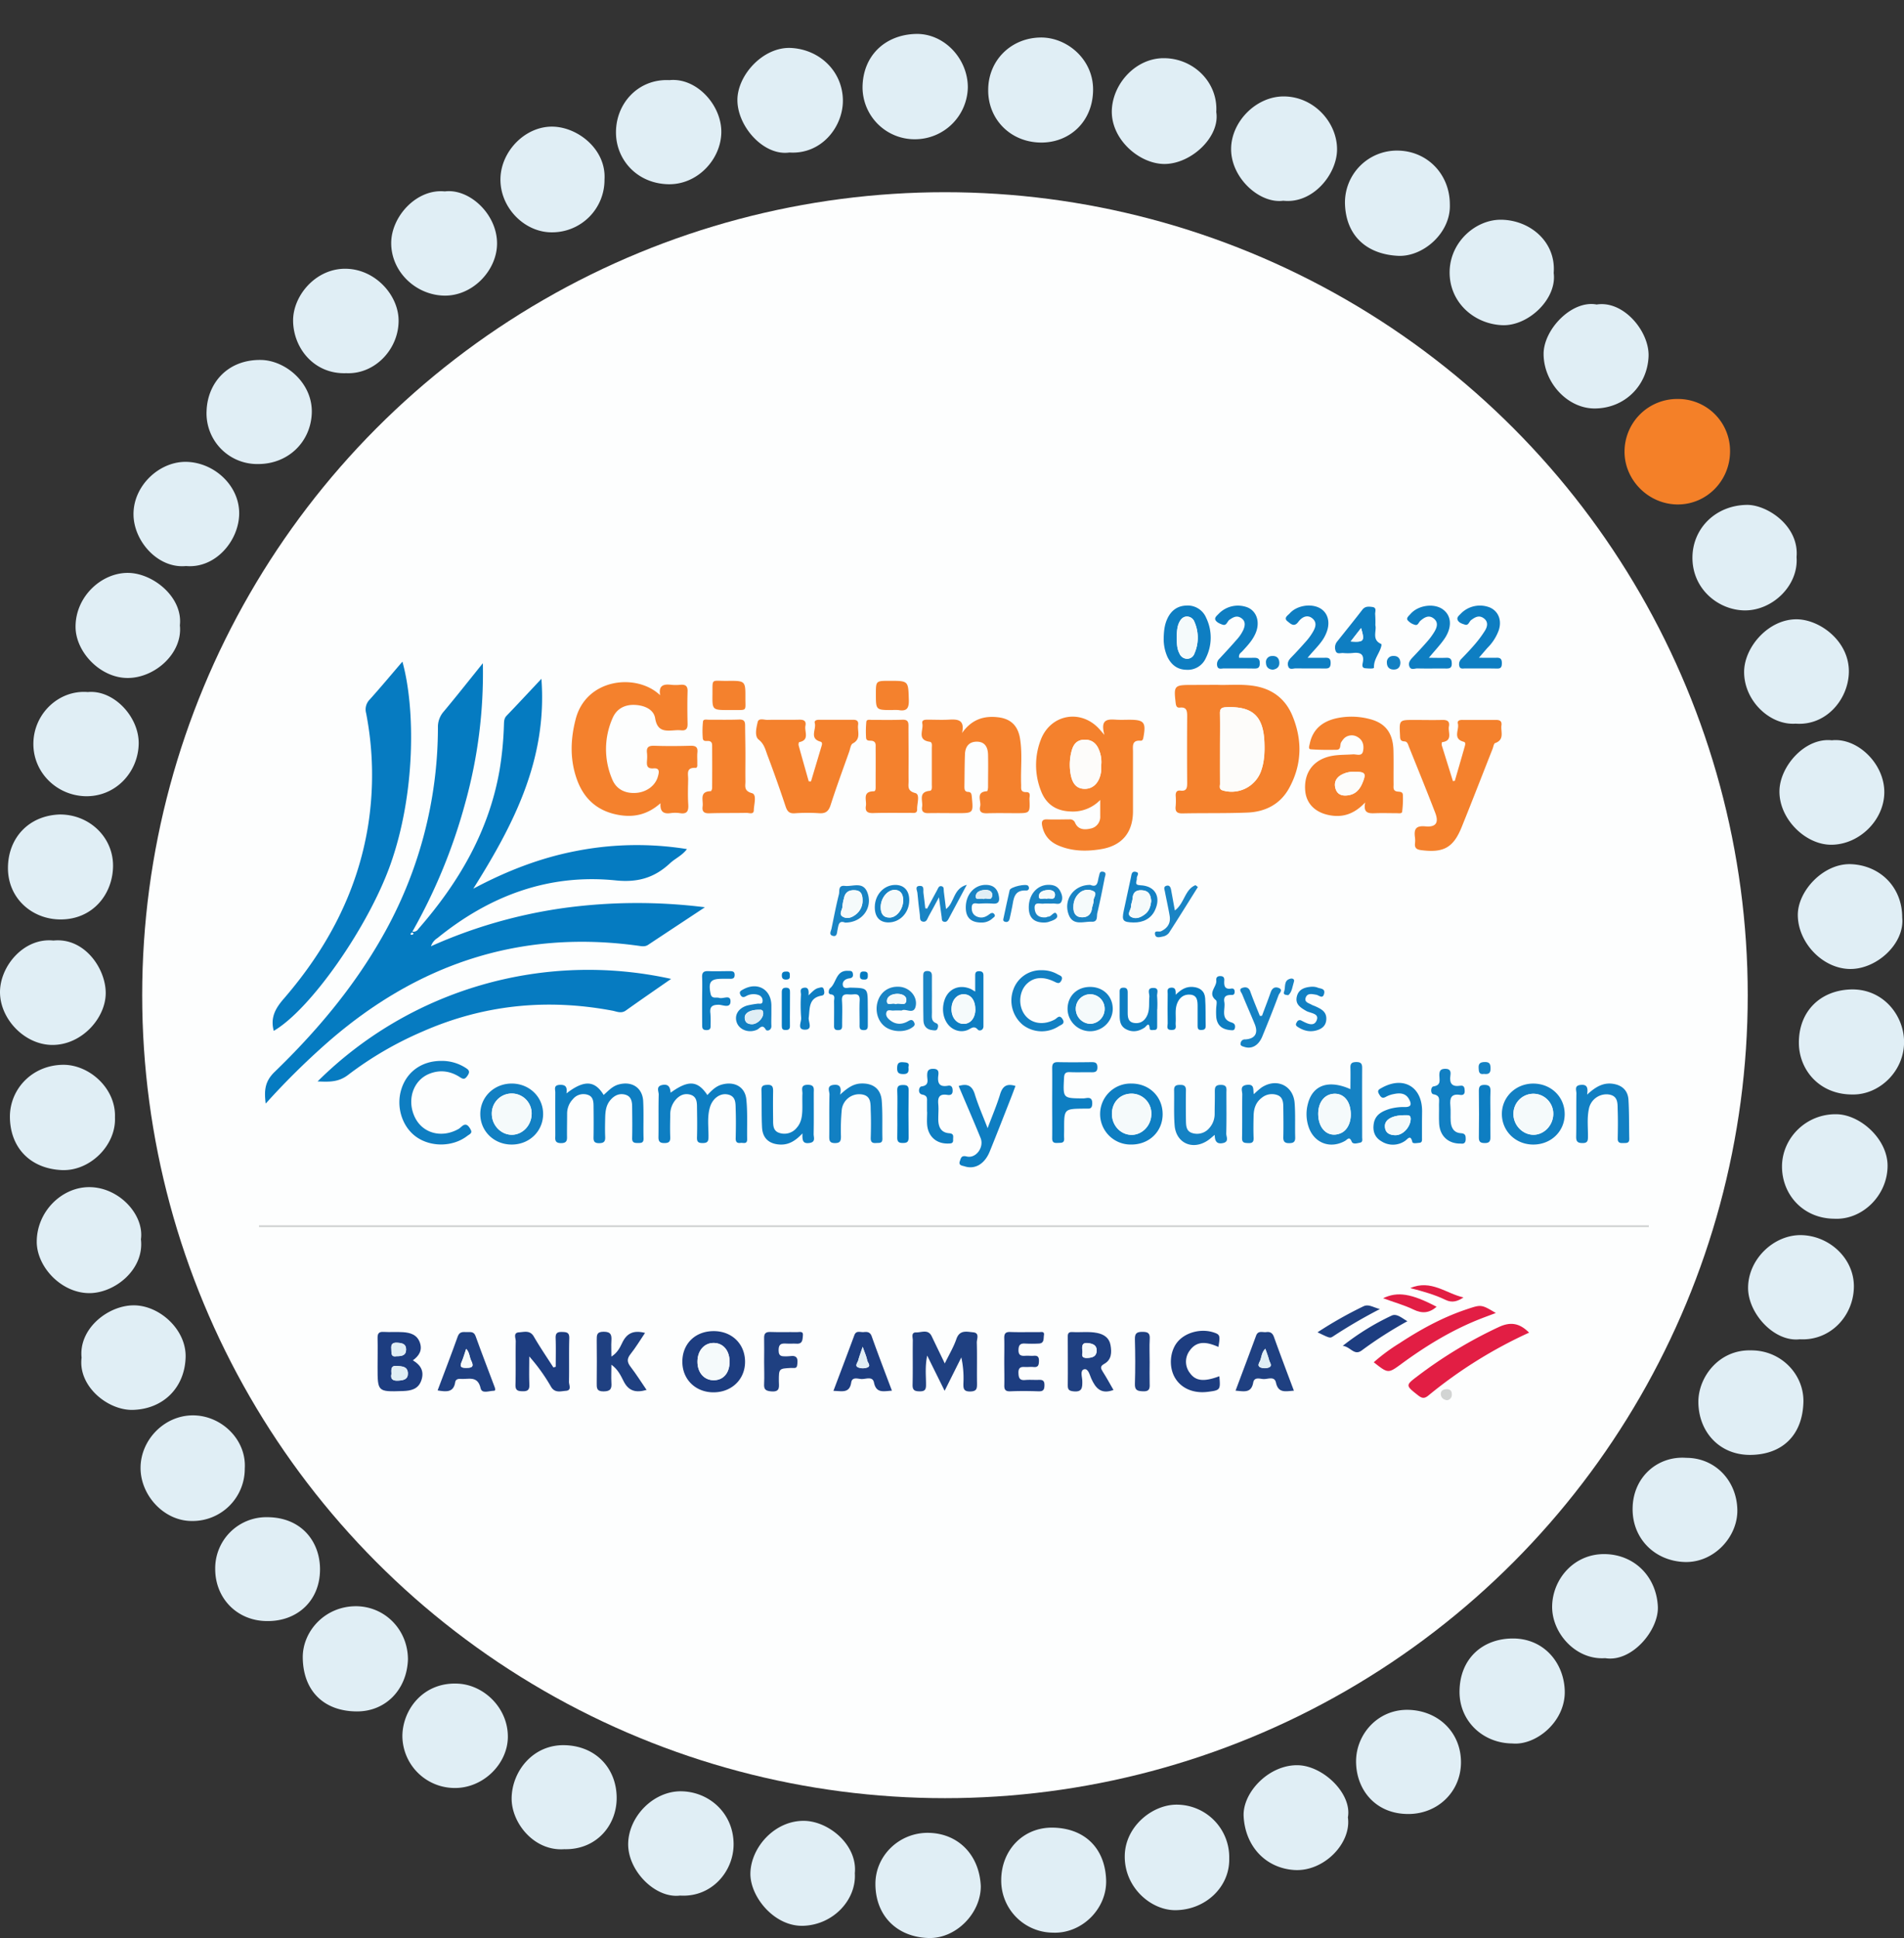 <svg id="Layer_1" data-name="Layer 1" xmlns="http://www.w3.org/2000/svg" viewBox="0 0 1026.81 1044.92"><rect x="0" y="0" width="1026.81" height="1044.92" fill="#333333" stroke="none"/><defs><style>.cls-1{fill:#fdfefe}.cls-2{fill:#057bc1}.cls-3{fill:#067bc1}.cls-4{fill:#f4812d}.cls-6{fill:#e0eef5}.cls-7{fill:#d2d4d3}.cls-8{fill:#1f4081}.cls-9{fill:#0e7ec2}.cls-10{fill:#e21e44}.cls-11{fill:#1582c4}.cls-12{fill:#1d3d80}.cls-13{fill:#1280c3}.cls-14{fill:#1a84c4}.cls-15{fill:#fdfcfa}.cls-16{fill:#f5fafb}</style></defs><circle class="cls-1" cx="509.61" cy="536.56" r="432.93"/><path class="cls-2" d="M260.4 357.57a261.54 261.54 0 01-9.6 75.7 298.55 298.55 0 01-28.4 69 3 3 0 003.23-1.44c21.83-25 38.16-52.81 43.85-86a182.38 182.38 0 002.3-24.35c.06-1.68.11-3.22 1.42-4.59 6-6.23 11.86-12.55 18.78-19.9 3.26 43.63-15.11 78.75-36.75 113.17 17.61-9.41 36-16.63 55.61-20.37a170.17 170.17 0 0159.63-1c-2.63 3.51-6.37 5.05-9.16 7.66-8.3 7.73-17.24 10.46-29.21 9.23-36.27-3.72-68.14 8.32-96.2 31.09a8.26 8.26 0 00-3.48 4.4 264.75 264.75 0 0171.86-20.64 293.36 293.36 0 0175.87-.37c-11 7.28-20.84 13.76-30.65 20.27-1.73 1.15-3.57.71-5.34.47-64.16-8.85-119.61 10.1-167.81 52.38A401.14 401.14 0 00143.29 595c-.86-6.87-.55-11.86 4.73-17 22.48-21.71 42.54-45.48 58.06-72.8a227.94 227.94 0 0030.09-113 12.51 12.51 0 013.11-8.55c6.89-8.23 13.53-16.65 21.12-26.08zM223 503.42c-.21-.19-.4-.53-.59-.54s-.73.18-.81.4c-.21.54.11.84.67.68.25-.07.46-.34.73-.54z"/><path class="cls-3" d="M147.64 555.79c-1.93-7.15.9-12.13 5.37-17.29 23.31-26.93 39.61-57.4 45.43-92.93a174.73 174.73 0 00-1-61.11 7.53 7.53 0 011.87-7.22c6-6.67 11.74-13.56 17.71-20.52 7.05 25.39 7.11 71.29-6.53 109.56-11.93 33.43-42.85 77.84-62.85 89.51z"/><path class="cls-4" d="M656.43 369.24c5.7.25 12.7-.5 19.66.56 10.09 1.54 17.24 7.06 21 16.35 5.39 13.19 5 26.41-2 39-4.77 8.52-12.8 12.57-22.32 12.95-11.64.47-23.3.21-34.95.45-3.14.07-4.16-1-3.78-4.05a34.56 34.56 0 000-5.48c-.07-1.81.54-3 2.52-2.75 3.43.44 3.69-1.54 3.67-4.22q-.12-18 0-35.95c0-2.8-.25-5-3.94-4.6-1.68.19-2.08-.92-2.26-2.51-1.09-9.31-.79-9.69 8.6-9.7zm1.5 34.4v18.95c0 1.3-.72 2.92 1.52 3.6a16.91 16.91 0 0020.4-9.94c2-5.23 2.19-10.69 2-16.21-.61-14.05-6.45-19.32-20.51-18.74-2.54.1-3.52.73-3.45 3.4.11 6.3.04 12.63.04 18.94zM356 374.83c-.94-5.33 1.9-6.09 5.9-5.62a25.21 25.21 0 005 0c2.67-.23 4 .55 3.9 3.55-.17 5.82-.13 11.65 0 17.48.05 2.51-.74 3.78-3.42 3.51a20.33 20.33 0 00-3.49 0c-5.06.35-9.39.79-10.57-6.51-.78-4.73-5.69-6.93-10.86-7.18-5.69-.27-10 2.18-12.1 7.12a41.29 41.29 0 00-.19 33c2.19 5.4 7.07 7.78 13 7.31 5.57-.45 10.25-3.91 11.61-8.76.58-2.08 1.33-4.74-2.32-4.45s-3.73-1.69-3.54-4.28a21.27 21.27 0 000-4c-.4-3.1.84-4 3.92-3.91 6.49.23 13 .17 19.48 0 2.7-.07 4.08.58 3.78 3.56-.2 2 0 4-.06 6 0 .92.27 2.41-1.09 2.35-5.1-.21-3.78 3.44-3.83 6.17-.09 4.5-.25 9 .05 13.49.23 3.55-.56 5.4-4.54 4.75a17 17 0 00-5 0c-3.57.49-5.77-.54-5.42-5.36-6.83 6.07-14.09 7.75-22.28 6.38-11.25-1.89-18.74-8.26-22.64-18.74-4-10.8-3.71-21.84-.85-32.9 5.67-22.16 32.97-25.01 45.56-12.96zM595.6 396.23c-2.54-9.22 2.44-8.39 7-8.17 2.16.1 4.33 0 6.49 0 7.89 0 9 1.4 7.6 9.19-.19 1-.33 2.19-1.58 2.1-4.9-.37-4.09 3.09-4.1 6v32c0 11.37-5.83 18.57-17.12 20.46-7.59 1.28-15.28 1.25-22.63-1.75-5-2-8.22-5.54-9.24-10.92-.41-2.16 0-3.47 2.71-3.37 4 .16 8 0 12 0a2.93 2.93 0 013.09 1.92c1.62 3.56 4.86 3.81 8.08 3.08a6.41 6.41 0 005.44-6.77v-8.7a20.5 20.5 0 01-16.44 6.18c-7.69-.36-12.94-4.17-15.57-11.23a37.87 37.87 0 01-.05-27.38c5.35-14 21.93-16.78 31.83-5.52zm-1.73 16.4a17 17 0 00-1.26-8.46c-1.42-3.53-4-5.56-8.09-5.35s-5.76 2.78-6.66 6.25a28.83 28.83 0 00-.7 10.86c.81 6.62 3.37 9.48 8.11 9.38s8-3.92 8.59-9.88a26.26 26.26 0 00.01-2.8z"/><path class="cls-3" d="M361.93 527.78c-8.65 6-16.59 11.47-24.44 17.06-2.49 1.77-4.88.51-7.2.07-35.33-6.65-69.53-3.24-102.51 11.29a189 189 0 00-40 23.3c-5.25 4.07-10.45 3.81-16.5 3.55a207.16 207.16 0 01190.65-55.27z"/><path d="M904.81 215.11a28 28 0 0128.19 28.2c0 15.94-12.71 28.77-28.34 28.67s-28.68-13.14-28.56-28.64a28.39 28.39 0 0128.71-28.23z" fill="#f48028"/><path class="cls-6" d="M220 894.72c-.58 16.38-12.15 28.1-27.62 28-17.77-.08-28.91-11.1-29.1-29C163.12 879.67 175.09 866 192 866c15.66.09 28 12.75 28 28.72zM76 668.2c1.92 16.32-14.25 29.17-28.11 29-15.15-.21-28.19-14.44-28.07-27.91.14-15.95 13.09-28.72 27.36-29.22 16.5-.59 30.73 14.63 28.82 28.13zM692.08 108.22C679.44 110 663.75 96 663.93 80.13c.16-14.76 13.76-28.44 28.84-28.14 16.1.32 28.34 14.21 28.29 28.59-.06 13.48-13.12 29.42-28.98 27.64zM528.93 1017c0 14.66-13.44 28.31-28.14 27.89-17.06-.49-28.67-12-28.69-29.17 0-15.27 12.79-27.57 28.21-27.54 16.2.06 27.88 11.7 28.62 28.82zM999 590.1c-17.8.07-28.82-13.26-28.88-27.82-.07-16.88 11.35-28.12 27.61-28.8 17.25-.73 28.76 13.31 29.11 27.72.37 16.26-13.38 29.18-27.84 28.9zM815.65 940c-15.91-.1-28.55-12-28.54-27.78 0-17.9 12.42-28.88 28.94-28.82s27.31 13 27.8 28.06c.56 16.78-15.58 29.72-28.2 28.54zM186.71 201.2c-17 .66-28.37-13.13-28.64-28-.25-13.82 12.5-29 29.19-28.28 15.38.63 27.59 14.25 27.7 27.79.12 15.56-12.82 29.21-28.25 28.49zM567.75 1042a28.07 28.07 0 01-27.8-28.43c.1-16.15 11.89-28.47 27.87-28.19 16.76.29 28 10.67 28.7 28 .65 15.72-13.19 29.33-28.77 28.62zM655.92 60.41c2.13 13.16-13.15 27.75-27.6 28-13.84.22-29.81-13.61-28.68-29.83 1-14.11 13.11-27.09 27.72-27.21 16.14-.13 29.57 12.95 28.56 29.04zM28.84 507.1c16.48-1.69 28 14.71 28.17 28 .2 13.54-12.76 28.38-28.89 28.29C13.32 563.28.05 549.51 0 534.94c0-14.22 13.05-29.52 28.84-27.84zM97 337.15c1.61 14.84-13.19 28.29-28 28.39s-28.13-13.91-28.25-27.41c-.15-16.43 14-29.47 28.48-29.25 13.4.21 29.45 13.12 27.77 28.27zM662.91 1002c.36 15.51-13 27.88-29.19 27.88-13.08 0-27.63-12.38-27.14-29.72.45-15.65 15-27.22 28-27.17a28.35 28.35 0 0128.33 29.01zM366.77 1022c-13.41 1.72-28.34-13.5-28-28.13s13.73-28.37 28.79-28.08c14.87.28 28.05 11.79 28.06 28.58-.02 14.77-11.96 28.71-28.85 27.63zM521.94 47a28.52 28.52 0 01-27.87 28.07 28.08 28.08 0 01-28.91-28c.15-17 12.07-28.27 28.63-28.77 15.13-.45 28.09 13.07 28.15 28.7zM132 791.77a28.13 28.13 0 01-28.49 28.28c-15.14.05-27.78-13.92-27.71-28.7.06-15 12.73-28.2 28.15-28.25S133 776.21 132 791.77zM989.11 657.08c-16.64-.15-28.1-12.92-28.09-28.17s13-28.58 29.65-28.16c12.65.33 27.3 13.4 27.28 27.81-.03 16.02-13.71 29.36-28.84 28.52zM239.89 103.2c13.15-1.66 28.2 12.15 28.16 28.09 0 14.65-13.53 28.88-29.37 28.07-15-.77-27.71-13.14-27.71-28.31.03-14.36 13.73-29.39 28.92-27.85zM865.65 894c-15.74 1.14-28.9-13.49-28.59-28.16s12-28.41 28.85-27.93c15.83.45 27.38 12.36 28.15 28.26.6 12.64-13.99 30.23-28.41 27.83zM968.87 300.35c1.16 15.4-13.06 28.9-28 28.75-14.13-.14-28.3-11.49-28.15-28.66.13-15.37 12.25-27.93 29.23-28.23 10.86-.21 28.42 11.22 26.92 28.14zM425.73 82.22c-13.59 2-27.84-13.62-28.05-28-.2-13.59 13.94-29.25 29.14-28.35s27.26 12.39 27.73 27.6c.45 14.45-11.27 29.91-28.82 28.75zM100.31 305.18c-15.12 1.48-28.26-13.43-28.31-27.87-.11-15.63 14.28-28.94 29.12-28.28s28.09 13.06 27.87 28.08c-.26 14.74-12.99 29.48-28.68 28.07zM970.6 722.08c-13.76 1.59-27.72-13.81-27.87-27.43-.18-15.76 14.13-29.32 29.22-28.71s28.07 12.91 27.83 28c-.25 15.68-12.78 29.06-29.18 28.14zM139.16 250.19a27.33 27.33 0 01-27.75-28.7c.54-15 11.34-27.64 29.25-27.42 13.31.17 28.17 12.51 27.47 28.88-.66 15.39-12.75 27.28-28.97 27.24zM837.89 147.18c1.88 14-13.76 28.82-27.92 28.14-15.19-.72-28.36-12.43-28.2-28.7s14.16-28.29 27.77-28.15c15.61.16 29.7 11.95 28.35 28.71zM361 43.21c14.62-1.48 28.17 13.43 28 28.11s-13 28.53-28.93 28c-16.45-.54-27.39-12.89-27.86-26.92-.55-16.4 11.95-30.05 28.79-29.19zM532.93 48.48c0-16 12.44-28.22 28.56-28.26 14 0 28 11.72 28 28 0 17.33-12.66 28.75-28.11 28.64-16.54-.14-28.6-12.66-28.45-28.38zM144.06 874c-16 0-28-12.11-28-28.06a27.58 27.58 0 0128.1-27.94c18.39.08 28.22 13.08 28.42 27.62.24 17.59-12.53 28.61-28.52 28.38zM787.89 950.15c0 15.71-12.37 27.82-28.28 27.88-18.14.06-28.45-13.51-28.29-28.71.16-14.53 12-28.05 28.62-27.44 15.91.59 27.96 12.25 27.95 28.27zM32.34 439.13c16 0 28.92 12.44 28.62 28.12-.28 15-11 28.51-28.33 28.47-15.22 0-28.5-11.33-28.34-28 .15-15.91 11.15-28.07 28.05-28.59zM62 602.5c.64 15-13.48 29-28.66 28.36-17.26-.79-28-12.35-28-28.93.1-14.93 12.11-27.71 28.76-27.84C48 574 62.59 586.66 62 602.5zM47.36 373.13c14-1.34 27.85 13.5 27.43 28.15-.44 15.44-12.78 28.46-28.92 28-15.35-.51-27.77-12.69-27.87-27.99-.1-16.43 13.78-29.47 29.36-28.16zM244.83 964A28.23 28.23 0 01217 936c.11-14.52 11.57-29.44 30.41-28.23 13.78.89 26.41 13.13 26.47 28.4.12 14.61-13.23 28.15-29.05 27.83zM781.89 110.25c.57 15.39-14.54 28.38-28 27.68-17.37-.91-28-11.29-28.55-27.9a28 28 0 0128.33-28.84c15.96.15 28.22 12.65 28.22 29.06zM944.32 728.06c16.24-.1 28.67 13.06 28.24 28-.52 17.86-11.47 28.13-28.37 28.36S916 771.93 915.91 755.9c-.05-13.5 11.19-28.36 28.41-27.84zM909.42 786c15.47 0 27.19 12.22 27.51 28 .3 14.59-12.66 28.7-28.47 28.16-16.15-.55-28.4-12.77-28-29.23.35-16.81 13.7-28.1 28.96-26.93zM461 1009.94c.93 14.14-11.38 27.73-27.66 28.36-15.69.61-28.87-15.67-28.66-28.27.22-13.85 13-28.61 29.14-28.31 13.38.28 28.67 13.18 27.18 28.22zM726.91 979.85c2 13.91-12.93 29.39-28.92 28.37-15.34-1-26.41-12.65-27.3-28.88-.71-12.8 13.58-28 29.34-27.61 13.59.34 29.21 15.35 26.88 28.12zM304.33 997c-16.28 1.2-28.56-14.16-28.41-27.53.17-14.37 11.45-29.06 28.8-28.54 16.73.5 27.56 12.48 27.84 27.88s-11.09 28.62-28.23 28.19zM987.89 399.14c13.6-1.54 28.43 12.43 28.3 28.13-.12 15-13.56 28.11-28.55 28.18-14 .07-28.28-14-28-29.07.24-13.38 13.91-28.85 28.25-27.24zM326 96.77a28.24 28.24 0 01-28.15 28.49c-14.88.22-28.47-13.37-27.95-29.29.47-14.67 13.5-28 28.26-27.69 13.61.31 28.84 12.37 27.84 28.49zM1025.85 494.72c1.41 13.95-13.73 28-28.38 27.71s-27.87-14.23-27.93-29.1c-.06-13 14-28.2 29.05-27.39 15.52.82 27.27 12.48 27.26 28.78zM861.05 164.18c14.59-2.31 28.54 14.63 28 28-.66 15.7-12.8 27.92-28.9 28.05-14.63.13-27.59-13.75-27.7-29.28-.1-13.33 15.27-29.32 28.6-26.77zM968.37 390.16c-13.81 1-28-12.36-27.78-28.2.23-13.39 13.38-28.3 28.53-28.06 12.58.19 28.56 12.11 27.94 29-.53 14.47-12.42 28.51-28.69 27.26zM44 732c-1.61-15.52 14-28 27.78-28.22 14-.23 28.7 12.94 28.32 27.9-.41 16.41-12 28-28.35 28.46C58.17 760.56 42 747.36 44 732z"/><path class="cls-4" d="M518.84 395.19c5.27-7.48 12-9.44 19.79-8.42 6.65.87 10.35 4.7 11.45 11.37 1.37 8.26.28 16.62.61 24.93.07 1.9-.59 4.06 2.76 4 2.71-.05 1.67 2.42 1.73 3.83.31 7.53.26 7.53-7.09 7.53-5.16 0-10.33-.12-15.49.05-2.83.1-4.78-.42-4-3.73.72-2.9-2.7-7.8 3.74-8.17.22 0 .51-1.44.51-2.21 0-5.83.12-11.67 0-17.49-.1-3.86-1.58-7-6.07-7-4.34 0-6.24 2.8-6.39 6.79-.22 5.82-.2 11.65-.29 17.48 0 1.45.17 2.75 2 2.81s1.84 1.4 2 2.78c.82 8.67.84 8.67-7.88 8.67-5.16 0-10.33-.1-15.49 0-2.58.08-3.86-.84-3.44-3.43.53-3.22-2.26-8 4.14-8.6 1.43-.14 1.08-2.22 1.09-3.51v-19.49c0-1.28.42-3.23-1.17-3.46-7-1-3.21-6.35-3.94-9.76-.45-2.15 1.49-2.14 3-2.14 3.66 0 7.34.18 11 0 4.76-.27 9.05-.31 7.43 7.17zM784.57 421c1.78-6.12 3.57-12.24 5.3-18.37.26-.9.72-2.37-.42-2.67-6.25-1.62-2.38-6.5-3.22-9.81-.45-1.79 1.16-2.05 2.61-2 6 0 12 .06 18 0 2.15 0 3.16.77 2.87 2.91-.47 3.39 1.86 7.73-3.39 9.58-.74.26-.95 2-1.38 3.1-5.55 14.06-11 28.16-16.67 42.18-4.49 11.15-9.83 14-21.83 12.44-2.49-.32-3.62-1.15-3.34-3.69a12.46 12.46 0 000-3c-.59-4.29.11-6.64 5.56-6.13 5.77.55 7.39-2 5.35-7.3-4.59-11.94-9.43-23.79-14.2-35.66-.48-1.19-.77-2.79-2.42-2.85-2.54-.08-2.29-1.79-2.38-3.47-.42-8.1-.44-8.1 7.64-8.1 5 0 10 .12 15 0 2.68-.09 4.32.58 3.73 3.54s2.32 7.72-3.71 8.45a3.14 3.14 0 00-.11 1.77l6 19.25zM736.24 432.64c-5.75 6.12-11.89 8.25-19.17 6.9-7.9-1.46-12.68-6.36-13.2-13.45-.63-8.68 3.52-15.16 11.4-17.78 4.66-1.56 9.52-1.24 14.32-1.6 1.94-.15 4.83 1.34 5.48-1.72.6-2.8.07-5.78-2.73-7.49a6 6 0 00-7.42.53 12.78 12.78 0 00-1.53 2c-1 1.31.13 4.17-2.6 4.22-4.65.08-9.32.09-13.95-.27-1.45-.12-.72-1.92-.5-3 1.61-7.78 6.8-11.95 14.19-13.67a38.34 38.34 0 0117.82.29c8.71 2.12 12.87 7.49 13.12 17 .15 6.15 0 12.32.07 18.47 0 1.41-.41 3.15 1.68 3.63 1.37.31 3.32-.16 3.35 2.06a54 54 0 01-.41 8.91c-.18 1.15-2 .76-3.14.77-3.66 0-7.33-.13-11 0s-7.02.31-5.78-5.8zm-5.5-16.49a13 13 0 00-7 1.41c-3.26 1.62-4.58 4.5-3.45 7.87s4.17 3.89 7.37 3.25c3.82-.78 5.87-3.5 7.21-6.88 1.97-4.8 1.33-5.71-4.13-5.65zM437.36 421.31q2.89-9.66 5.78-19.34c.25-.82.33-1.82-.66-2.09-6.2-1.73-2.13-6.65-3.07-10-.41-1.43 1-1.81 2.32-1.81h18.49c1.93 0 2.82.83 2.55 2.69-.49 3.45 1.82 7.6-2.88 10.08-1.12.59-1.38 2.91-1.94 4.47-3.39 9.56-6.92 19.07-10 28.71-1.11 3.46-2.75 4.7-6.35 4.42a95.31 95.31 0 00-13 .05c-2.89.18-4-.95-4.9-3.6q-4.65-14-9.83-27.73c-1.1-2.94-1.7-6-4.71-8.37-2.36-1.89-1.27-6.38-.55-9.49.55-2.35 3.47-1.12 5.3-1.17 5.66-.15 11.32.05 17-.1 2.5-.07 4 .57 3.45 3.28-.65 3.08 2.47 7.66-3.36 8.83-.22 0-.45 1.2-.3 1.74 1.77 6.47 3.62 12.93 5.44 19.38z"/><path class="cls-7" d="M889.19 661.61h-749.5v-1h749.52c-.01.33-.01.66-.02 1z"/><path class="cls-4" d="M402 407.56c0 4.49-.08 9 0 13.48.07 2.65-1.1 5.32 3.53 6.6 2.77.76 1.05 6 1 9.13 0 2.59-2.52 1.46-4 1.49-6.65.14-13.31 0-20 .23-2.81.08-4-.88-3.61-3.71.49-3.24-2-8.09 4.4-8.21.27 0 .72-1.09.73-1.68.05-7.65.05-15.31 0-23 0-1-.22-1.94-1.44-2.31s-3.44.66-3.61-1.61a48 48 0 01.13-9c.17-1.36 1.94-.93 3-.93 5.49 0 11 .11 16.48-.09 2.84-.1 3.27 1.17 3.22 3.57.05 5.38.17 10.71.17 16.04zM490 407.51c0 4.49-.06 9 0 13.47.05 2.72-1 5.39 3.6 6.6 2.73.72.89 5.65 1 8.67.13 2.61-2.12 2-3.68 2-6.65.05-13.31-.08-20 .12-3 .08-4.45-.78-3.95-3.9s-2.09-7.76 4.26-7.84c1.17 0 1-1.92 1-3.05 0-6.82.06-13.64 0-20.46 0-1.44.3-3.11-1.73-3.66-1.3-.34-3.35.45-3.44-1.87a54.24 54.24 0 01.15-8.46c.17-1.41 1.88-1 3-1 5.49 0 11 .11 16.46-.09 2.78-.1 3.33 1.09 3.27 3.53-.02 5.29.06 10.62.06 15.94z"/><path class="cls-8" d="M509.52 735.11c2.35-4.85 4.77-8.86 6.26-13.19 1.76-5.09 5.67-3.9 9-3.6 3.7.33 1.92 3.64 2 5.57.21 7.31 0 14.63.11 22 0 2.57 0 4.23-3.52 4.33-3.87.12-3.88-1.77-3.81-4.52a52 52 0 00-1.13-13.84l-9 18c-3.11-6.3-6-12.06-9.4-19-1.27 6.17-.6 11.07-.64 15.9 0 2.6-.78 3.42-3.42 3.39s-3.89-.54-3.82-3.57c.19-8 0-16 .12-23.95 0-1.58-1.05-4.33 1.82-4.25s6.45-1.93 8.38 2.1c2.19 4.59 4.43 9.21 7.05 14.63z"/><path class="cls-9" d="M305.48 589.51c9.54-7.36 15.3-7 20.06.84 2.48-2.16 4.64-4.68 8-5.62 7.19-2 13 1.67 13.33 9.09.33 6.63 0 13.3.19 19.95.06 2.59-1.35 2.46-3.14 2.49-2 0-3.07-.32-3-2.69.13-5.49.06-11 0-16.47 0-2.91-.32-5.94-3.66-6.89s-6.14.48-8.32 3.19-2.5 6.08-2.57 9.42-.15 6.66 0 10c.12 2.49-.52 3.5-3.27 3.53-3.06 0-3.06-1.56-3-3.76.08-5.32.06-10.65 0-16 0-2.53-.17-5.3-3-6.27a7.32 7.32 0 00-8.15 2.3 11.21 11.21 0 00-3.11 7.67c0 3.83-.08 7.65-.07 11.48 0 2.33.51 4.61-3.3 4.55-3.58-.06-3-2.24-3-4.33 0-7.66-.05-15.31 0-23 0-1.56-1-3.78 2.11-4.06 3.02-.21 4.53.68 3.9 4.58z"/><path class="cls-10" d="M824.63 718.5a246.3 246.3 0 00-54.29 33.88c-2.16 1.77-3.44 1.57-5.49 0-6.93-5.46-7-5.44-.14-10.61a239.79 239.79 0 0143.52-26.26c6.49-3.04 11.31-2.11 16.4 2.99z"/><path class="cls-9" d="M361.65 589.14c9.52-6.91 14.6-6.61 19.82 1.26 2.26-2.38 4.48-4.72 7.78-5.64 6.77-1.88 12.55 1.14 13.24 8 .72 7.09.31 14.29.44 21.44.05 2.91-2.13 1.82-3.55 2-1.85.25-2.69-.46-2.63-2.5.12-5.15.17-10.31 0-15.47-.1-3.42.23-7.35-4.55-8.19-3.92-.68-7.83 2.16-9.26 6.71-1.69 5.36-.78 10.91-.86 16.37 0 2.37-.69 3.15-3.1 3.16s-3.18-.63-3.1-3.07c.17-5.49.08-11 0-16.48 0-2.74-.32-5.52-3.46-6.49-3-.91-5.54.08-7.69 2.3a12.07 12.07 0 00-3.27 8.63c-.07 4-.17 8 0 12 .09 2.45-.87 3.12-3.19 3.12s-3.2-.79-3.16-3.19c.12-7.65-.07-15.31.13-23 0-1.74-1.63-4.43 2-5.14 3.47-.64 4.18 1.44 4.41 4.18z"/><path class="cls-11" d="M728.27 587.22c0-4.18.11-7.83 0-11.46-.1-2.4.78-3.13 3.17-3.15s3.17.81 3.16 3.15c-.07 12.47 0 24.93 0 37.4 0 1.07.47 2.6-1.11 2.91s-3.87 1.07-4.55-.59c-1.24-3.05-2.31-1.08-3.58-.36-8 4.5-16.72 1.16-19.64-7.54a21.65 21.65 0 01-.3-12.77c2.65-9.81 11.12-12.81 22.85-7.59zm-17.37 13.26c0 8.33 5.54 13.21 12.06 10.54 4.44-1.83 6.58-7.94 5-14.29-1.22-4.85-4.9-7.57-9.41-6.94s-7.62 4.79-7.65 10.69z"/><path class="cls-12" d="M299.7 736.9c0-5.15.13-10.3-.05-15.44-.1-2.7.9-3.4 3.46-3.33s4 .29 3.89 3.47c-.22 7.82 0 15.65-.16 23.47 0 1.63 1.61 4.57-1.67 4.8-2.74.19-5.91 1.34-8-2.18a97.75 97.75 0 00-11.75-16.36c0 5-.15 10.08.06 15.11.12 2.87-.85 3.73-3.68 3.66-2.62-.05-3.89-.47-3.8-3.54.21-7.82 0-15.66.14-23.48 0-1.65-1.51-4.56 1.79-4.75 2.75-.15 5.87-1.3 7.95 2.27 3.3 5.69 7 11.13 10.57 16.67zM384.65 717.68c9.86-.11 17 6.7 17.15 16.26s-7 16.6-16.74 16.74-17-6.77-17.07-16.33c-.08-9.71 6.77-16.57 16.66-16.67zm8.8 16.59c.05-6-3.36-10.14-8.47-10.21s-8.76 4-8.84 9.93 3.47 10.08 8.57 10.16c5.29.08 8.7-3.81 8.74-9.88z"/><path class="cls-10" d="M806.68 707.91c-3.37 1.28-6.46 2.39-9.49 3.61-14.89 6-28.44 14.31-41.33 23.76-7.24 5.31-7.23 5.33-15-.81a100 100 0 0113.9-10.28c11.41-7.48 23.33-14 36.34-18.32 7.74-2.58 7.73-2.63 15.58 2.04z"/><path class="cls-12" d="M222.65 733.44c4.36 2.54 6.23 6 4.57 10.81s-5.67 5.6-10 5.74c-13.59.44-13.59.42-13.59-13 0-5.14.12-10.29 0-15.42-.07-2.5.56-3.65 3.3-3.47 3.47.22 7-.08 10.44.15 3.94.27 7.56 1.32 9.08 5.65 1.43 4.18-.45 7.1-3.8 9.54zm-11.55 7.28c-.68 3.13 1 3.84 3.88 3.64s5.13-.71 5-4.07c-.2-3.67-3.13-3.58-5.8-3.84-3.49-.34-3.18 1.91-3.08 4.27zm2.71-9.51c2.74 0 5.1-.28 5.2-3.47s-2-3.63-4.58-3.81-3.65.56-3.4 3.24c.2 2.09-.5 4.62 2.78 4.04z"/><path class="cls-9" d="M237.68 572a23.62 23.62 0 0113.69 3.91c1.84 1.16 2 2.23.79 4s-2 2.22-3.9 1c-5.17-3.43-10.81-4.32-16.64-2-8.88 3.49-12.39 14.29-7.83 23.58 4.24 8.63 14.5 11.3 23.51 6.19 1.41-.8 2.51-2.69 4.19-2.23 1 .27 1.95 1.77 2.49 2.92.77 1.67-.93 2.26-1.9 3-7.68 6-19.55 6.27-27.57.6-7.69-5.45-11.08-16.38-8-25.9 2.96-9.3 11-15.01 21.17-15.07z"/><path class="cls-8" d="M600.49 749.41c-6.76 2.52-9.66-1-12-6.2-.85-1.91-1.58-5.55-3.87-4.94s-1 4.1-.95 6.25c.07 3.55 0 6.17-4.83 5.62-2.43-.27-3-1-3-3.26.11-8.47 0-17 0-25.43 0-1.69-.24-3.43 2.41-3.27 4.47.27 9-.41 13.43.49 3.72.75 6.53 2.65 7.22 6.58s.59 7.88-3.42 10.1c-2.38 1.32-1.85 2.45-.76 4.21 2.05 3.2 3.86 6.53 5.77 9.85zm-16.74-20.83c.2.89-1.38 3.7 2.51 3.59 2.87-.09 5.09-.81 5.14-4 .05-2.94-2.11-3.74-4.68-4-2.92-.39-3.43 1.14-2.97 4.41zM329.72 735.79c0 3.65-.17 6.65 0 9.63.23 3.17-.32 4.72-4.17 4.76s-3.77-1.9-3.74-4.59q.12-11.49 0-23c0-2.73-.08-4.59 3.79-4.58s4.32 1.77 4.12 4.84c-.17 2.64 0 5.31 0 8.56 3.21-2 4.62-4.85 5.85-7.44 2.47-5.24 6.2-6.91 12.29-5.32-2.64 3.9-5 7.86-7.83 11.42-2.07 2.58-1.83 4.42.08 6.9 3 3.92 5.66 8.13 8.58 12.41-5.7 1.65-9.7.72-12.42-4.77-1.5-3-3.07-6.34-6.55-8.82z"/><path class="cls-13" d="M826.75 617.09c-9.55-.06-16.92-7.4-16.8-16.72.11-9 7.53-16.13 16.87-16.15 9.64 0 17 7.13 17 16.48s-7.45 16.46-17.07 16.39zm.34-27.39a10.79 10.79 0 00-10.9 10.69c-.13 6.16 4.88 11.45 10.83 11.44 5.7 0 10.54-5.07 10.64-11.11a10.77 10.77 0 00-10.57-11.02zM276.14 617.09c-9.57.1-17.07-7.07-17.12-16.38-.06-9.06 7.2-16.3 16.54-16.5 9.57-.21 17.21 6.91 17.34 16.16s-7.14 16.63-16.76 16.72zm-.24-5.27c5.75.06 10.59-4.86 10.8-11a10.74 10.74 0 10-21.46-.15c.06 6.04 4.91 11.09 10.66 11.15z"/><path class="cls-8" d="M236 749.65c3.71-9.87 7.42-19.46 10.87-29.13 1-2.7 2.84-2.36 4.8-2.32s3.86-.5 4.83 2.21c3.25 9.07 6.75 18.05 10.12 27.07.31.84 1 2.39-.35 2.37-2.44 0-6.37 1.77-7.07-1.34-1.59-7.14-6.75-4.68-11-5.07-1.31-.12-2.51.41-2.7 1.69-.83 5.65-4.67 5.36-9.5 4.52zm15.43-22.43c-.84 2.49-1.51 4.86-2.46 7.12-1 2.46-.34 3.13 2.24 3.15 2.89 0 4.7-.23 3-3.75-1.08-2.04-.92-4.58-2.82-6.52z"/><path class="cls-9" d="M627 600.85c-.07 9.38-7.44 16.37-17.11 16.23a16.44 16.44 0 11.38-32.87c9.63.02 16.8 7.16 16.73 16.64zm-27.35-.37c0 6.32 4.69 11.38 10.63 11.37 5.71 0 10.51-5 10.61-11a10.68 10.68 0 00-10.73-11.22c-6.07.07-10.46 4.59-10.51 10.85z"/><path class="cls-13" d="M453.05 590.19c4-3.66 7.07-5.79 11.14-6 6.52-.3 10.8 2.76 11.32 9.25.55 6.79.2 13.65.36 20.47.06 2.71-1.75 2.21-3.36 2.35-2.09.17-3-.49-2.93-2.78.15-4.83.19-9.67 0-14.49-.15-3.89.45-8.49-5.42-9a9.47 9.47 0 00-10.2 8.27 114.25 114.25 0 00-.44 14.46c0 2.45-.44 3.57-3.24 3.58-3 0-3.1-1.5-3.07-3.76.08-7.49-.08-15 .12-22.49 0-1.74-1.66-4.53 2-5.1 3.25-.43 4.72.82 3.72 5.24z"/><path class="cls-8" d="M697.79 749.8c-4.42.29-8.39 1.53-9.68-4.37-.81-3.71-4.49-1.72-6.87-1.91-1.87-.15-4.81-1.25-5.39 1.91-1.07 5.92-5.15 4.68-9.53 4.36 3.78-10.09 7.47-19.86 11.08-29.66 1.1-3 3.55-1.65 5.5-1.92s3.32.36 4.11 2.56c3.41 9.52 6.99 18.98 10.78 29.03zm-15.4-22.62c-1.91 1.88-2 4.14-2.67 6.11-.46 1.28-1.9 3-.07 3.9a6.27 6.27 0 004.83 0c1.84-.87.27-2.61-.06-3.9-.51-1.98-1.28-3.91-2.03-6.11z"/><path class="cls-9" d="M627.57 344.08c.09-4.24.55-7.51 2-10.58 2-4.26 5.31-6.82 10.09-7a10.79 10.79 0 0110.82 6.61 24.48 24.48 0 01-.18 21.68 10.65 10.65 0 01-10.46 6.33c-4.83-.09-8.05-2.58-10.18-6.79a23.57 23.57 0 01-2.09-10.25zm7-.5c.13 3 0 6 1.51 8.76a4.53 4.53 0 003.82 2.81 4.16 4.16 0 004.26-2.86 21.2 21.2 0 000-17 4.35 4.35 0 00-3.77-2.89c-2-.12-3.39 1.12-4.31 2.86-1.37 2.64-1.37 5.49-1.51 8.32z"/><path class="cls-11" d="M655.09 611.87c-1.58 1.27-2.67 2.31-3.9 3.11-8.13 5.32-17 1.31-17.73-8.29-.49-6.28-.15-12.63-.28-19 0-2.28 1.06-2.72 3.07-2.77 2.28-.05 3.37.54 3.32 3-.1 5.32-.07 10.65 0 16 .06 2.81 0 6 3.48 7a8.58 8.58 0 009.08-2.68 11.38 11.38 0 002.92-7.75c0-3.83.15-7.66.09-11.48 0-2.35-.1-4.09 3.25-4.09 3.61 0 3 2.19 3 4.29 0 7.32.12 14.65-.09 22 0 1.73 1.72 4.48-2 5.13-3.3.58-4.19-1.34-4.21-4.47z"/><path class="cls-13" d="M676.19 589.93a48.94 48.94 0 014-3.49c8.08-5.47 17.3-1.3 18 8.36.46 6.12.12 12.29.3 18.44.07 2.47-1 3.08-3.25 3.1s-3.22-.77-3.16-3.17c.13-5.31.06-10.64 0-16 0-2.71-.2-5.63-3.17-6.74a8.61 8.61 0 00-8.47 1.46c-3.21 2.43-4.29 5.82-4.38 9.61-.1 4-.16 8 0 12 .08 2.21-.7 2.9-2.86 2.81s-3.43-.12-3.37-2.86c.17-7.81 0-15.63.13-23.44 0-1.88-1.56-4.67 2.62-5.11s3.04 2.74 3.61 5.03zM855.9 590.18c5-4.61 9.24-6.78 14.67-5.71 4.78.93 7.39 4 7.65 8.55.41 7 .27 14 .43 20.94.06 2.68-1.78 2.24-3.41 2.32s-2.86-.22-2.82-2.38c.1-5 .17-10 0-15-.14-3.7.48-8.1-5-8.83a9.68 9.68 0 00-10.56 7.84c-1.05 4.93-.44 10-.49 14.94 0 2.08-.17 3.45-2.87 3.44-2.54 0-3.53-.7-3.48-3.39.15-7.82 0-15.64.12-23.46 0-1.66-1.23-4.12 2.21-4.49 3.07-.32 4.29.82 3.55 5.23z"/><path class="cls-12" d="M541.59 734.14c0-4.15.1-8.31 0-12.46-.08-2.42.45-3.64 3.26-3.53 5.14.2 10.3 0 15.45.08 1.15 0 3.07-.62 2.69 1.66-.3 1.77.27 4.36-2.73 4.49a71.59 71.59 0 01-7.47 0c-2.58-.15-3.46.83-3.52 3.44-.06 2.88 1.33 3.33 3.67 3.16 1.49-.11 3 .1 4.48 0 2.17-.21 2.92.6 2.88 2.79s-.39 3.55-3 3.26c-1.48-.16-3 .07-4.48 0-2.38-.19-3.66.34-3.57 3.19.08 2.62.57 4.1 3.59 3.82 2.31-.21 4.65 0 7-.07 2-.07 3.44 0 3.42 2.8s-.82 3.45-3.42 3.36c-5-.18-10-.2-14.95 0-2.77.12-3.37-1-3.27-3.47.08-4.21-.03-8.37-.03-12.52zM481 749.79c-4.47.27-8.44 1.58-9.67-4.39-.74-3.62-4.49-1.73-6.87-1.9-1.89-.13-4.91-1.26-5.4 1.85-.94 6.11-5.14 4.59-9.6 4.55 3.87-10.26 7.62-20.1 11.28-30 1-2.8 3.31-1.49 5.09-1.7s3.42-.1 4.27 2.27c3.43 9.68 7.11 19.24 10.9 29.32zm-15.76-23.66c-1.08 3.24-1.83 5.21-2.37 7.25-.34 1.27-2 3-.17 3.83a7 7 0 005.25 0c1.81-.85-.06-2.56-.29-3.83-.38-2.09-1.32-4.05-2.43-7.25z"/><path class="cls-9" d="M766.86 604.49v9c0 1.12.26 2.54-1.44 2.67-1.3.1-3.52.58-3.75-.43-1-4.28-2.48-1.57-4-.58a11.44 11.44 0 01-12.73.15c-3.57-2.09-4.72-5.44-4.09-9.43.77-4.87 4.37-6.66 8.54-8a27.9 27.9 0 018.39-1c3.69 0 3.32-2 2.14-4.18-1.82-3.4-5-3.52-8.24-2.83a13.94 13.94 0 00-4.21 1.46c-2.1 1.23-2.85.13-3.8-1.5-1.19-2.06.22-2.59 1.56-3.34 11.59-6.42 21.67-.6 21.69 12.54zm-9.37-3.21c-6.4 0-10.64 2.24-10.62 5.84s2.39 4.86 5.57 4.93c4 .09 8-4.17 8.31-8.44.18-2.78-1.67-2.28-3.26-2.33zM517 585.53c4.76-1.49 7.31-.13 8.73 4.53 1.78 5.83 4.29 11.45 6.88 18.19 2.5-6.67 4.92-12.3 6.69-18.12 1.28-4.24 3.32-6.19 8.34-4.63-.9 2.37-1.77 4.75-2.71 7.12-3.71 9.43-7.37 18.88-11.2 28.27-2.75 6.76-8 9.76-13.57 7.93-1.18-.38-3.4-.43-2.52-2.79.6-1.62.75-3.24 3.69-2.51 5 1.23 9.55-5 7.48-10-3.81-9.37-7.87-18.65-11.81-27.99zM432.74 611.09c-3.82 4.08-7.42 6.19-12 6-5.87-.25-9.45-3.3-9.77-9.19-.36-6.64-.1-13.32-.33-20-.09-2.64 1.13-2.89 3.29-3 2.6-.08 3 1.13 3 3.32-.09 5.16-.06 10.33 0 15.49 0 2.86-.08 6 3.32 7.09a8.55 8.55 0 009.47-2.81c2.24-2.53 2.79-5.63 2.94-8.81s-.07-6.33.08-9.49c.09-2-1.29-4.79 2.88-4.82 3.89 0 3.23 2.32 3.23 4.6 0 7.33.08 14.66-.06 22 0 1.82 1.27 4.4-2.49 4.8-3.58.43-3.62-1.76-3.56-5.18zM567.43 594.27c0-6.15.08-12.3 0-18.45 0-2.38.78-3.21 3.17-3.16 6 .13 12 .08 18 0 1.86 0 3.12.17 3.21 2.6.1 2.75-1.36 2.9-3.4 2.86-3.83-.07-7.66.1-11.47-.07-2.45-.1-3 .88-3.12 3.17-.56 11-.63 10.9 10.28 11 1.93 0 5-1.49 4.94 2.72-.05 1.79-.46 2.9-2.48 2.78h-2c-10.69.13-10.69.13-10.68 11.06 0 1.66-.09 3.33 0 5 .19 2.66-1.63 2.33-3.29 2.43-1.85.11-3.2 0-3.15-2.53.07-6.44-.01-12.92-.01-19.41zM705.18 354.65h8.42c2 0 4-.48 4 2.77s-1.71 3-3.84 3c-5-.05-10 0-15-.06-1.35 0-3.3.93-4-1s.16-3.47 1.59-4.92c2.8-2.84 5.47-5.82 8.12-8.8a30.55 30.55 0 003-4c1.65-2.61 3.22-5.66.41-8.12s-5.81-.81-7.72 1.77c-2.28 3.09-4.22.95-5.79-.28-2.35-1.84.2-3.22 1.2-4.34 3.5-3.92 10.36-5.28 15.21-3.27 5.35 2.21 7.07 8.17 4.26 14.4-1.97 4.68-5.84 7.94-9.86 12.85zM668.23 354.65c2.49 0 5.08.06 7.66 0 2.05-.05 3.48.16 3.5 2.86s-1.17 3-3.35 2.94c-5.31-.1-10.64 0-16-.06-1.23 0-2.91.65-3.51-1a4 4 0 011-4.15c3.16-3.41 6.34-6.81 9.38-10.33a21.1 21.1 0 003.62-5.33c.89-2.11 1.38-4.6-1.07-6.29s-4.34-.53-6.39.84c-1.28.86-1.52 3.38-3.7 2.67-1.38-.45-3-1.16-3.75-2.27-1-1.52.78-2.68 1.72-3.72a14.41 14.41 0 0115.66-3.23c4.83 2.17 6.59 7.92 4.19 13.68-1.64 3.93-4.5 6.93-7.34 10-.7.74-1.95 1.32-1.62 3.39zM770.58 354.65c3.63 0 6.42.12 9.2 0 2.42-.14 3.14.82 3.15 3.18s-1.23 2.64-3.12 2.61c-5.16-.06-10.33.08-15.48-.06-1.45 0-3.54 1.11-4.3-1.18-.65-2 .55-3.45 1.87-4.84 2.63-2.77 5.25-5.57 7.76-8.45a36.12 36.12 0 003.85-5.21c1.42-2.38 2.36-5.09-.27-7.2s-5-.7-7.15 1.13c-1 .81-1.37 2.75-2.93 2.27a7.85 7.85 0 01-4.08-2.57c-.8-1.15.76-2.36 1.61-3.33 4.12-4.71 12.56-5.9 17.36-2.5 4.64 3.28 5.24 9.36 1.1 15.65-2.26 3.38-5.15 6.37-8.57 10.5zM797.56 354.63c4 0 6.78.07 9.51 0 2.14-.08 2.88.75 2.87 2.92s-.55 3-2.79 2.91c-5.65-.13-11.31 0-17-.07-1.1 0-2.59.43-3.06-1a3.91 3.91 0 011-4.13c2.54-2.63 5.08-5.27 7.44-8.06a59.37 59.37 0 005.31-7.2c1.37-2.24 1.87-4.83-.68-6.67s-4.68-.59-6.8 1c-1.11.84-1.42 3.06-3.31 2.45-1.51-.48-3.4-1-4-2.65-.5-1.4.93-2.38 1.79-3.32a14.39 14.39 0 0115.62-3.28c4.59 2 6.55 6.87 4.84 12.17a25.72 25.72 0 01-6.12 9.59c-1.26 1.42-2.48 2.89-4.62 5.34z"/><path class="cls-12" d="M657.58 742c.65 7.41.54 7.55-6.25 8.42-7.89 1-14.63-2-17.91-8-3.13-5.74-2.48-13.88 1.51-18.8 4.25-5.24 12.65-7.49 19.56-5.24 3.44 1.12 3.64 1.69 2.58 7.81-5.62-2.43-11.39-3.9-15.56 2.11a9.93 9.93 0 00.3 12.11c3.09 4.24 7.6 4.66 15.77 1.59z"/><path class="cls-9" d="M741.72 337.08c.79 3.19-2.1 7.86 3.14 10.12.15.07.18.65.11.95-.88 4.05-4.21 7.22-4 11.78 0 .75-3 .5-4.65.36-2.1-.17-1.58-2-1.37-3.08.93-4.87-1.67-5.58-5.59-5.13a25.79 25.79 0 01-5 0c-1.38-.1-3.28.77-4-1a5.14 5.14 0 01.74-5.18c4.55-5.71 9.15-11.37 13.59-17.15 1.54-2 3.5-1.73 5.4-1.49 2.6.34 1.38 2.58 1.53 4a56 56 0 01.1 5.82zm-13.32 8.78c7.21.52 7.7-.21 5.61-7.23z"/><path class="cls-8" d="M412.09 734.1c0-4.15.1-8.31 0-12.45-.09-2.52.65-3.61 3.35-3.51 4.81.18 9.63 0 14.45.09 1.27 0 3.42-.76 3.11 1.83-.24 2 0 4.59-3.36 4.39-1.82-.11-3.66.07-5.48-.05-2.59-.15-4.24 0-4.27 3.54 0 3.82 2.12 3.27 4.43 3.34 1.78.06 4-.81 5.21.64.77.91.58 2.88.36 4.3-.29 1.88-2 1.24-3.26 1.31-6.59.34-6.59.32-6.6 7.05 0 2.86 1 6.06-4.17 5.59-3.14-.28-3.94-1.18-3.77-4.12.17-3.97 0-7.96 0-11.95z"/><path class="cls-13" d="M787.89 616.57c-6.74.17-11.29-3.94-11.76-10.58-.24-3.46 0-7-.1-10.45-.07-2.26 1-4.88-3-5.56-1.7-.29-1.55-4 0-4.23 4.27-.62 3.22-3.48 3.19-5.89s.53-3.64 3.31-3.61 2.92 1.72 2.66 3.59c-.6 4.24.79 6.26 5.33 5.53 2.09-.33 2.34 1.15 2.38 2.84.05 1.9-1 2.34-2.51 2.1-4.79-.77-5.61 1.78-5.22 5.78.27 2.8 0 5.64.17 8.45.22 3.47 1.67 6.22 5.56 6.43 2.38.13 2.58 1.36 2.55 3.24-.03 2.07-1.1 2.58-2.56 2.36z"/><path class="cls-9" d="M525.91 534.61v-8.29c0-1.42 0-2.66 2-2.69 1.63 0 2.46.55 2.45 2.29v27.37c0 2.35-2.26 2.69-3 1.87-2.12-2.47-3.66-.59-5.41.12a8.63 8.63 0 01-5.84.32c-6.07-1.71-9.16-9.32-6.69-16.54 2.07-6 8-8.5 14.07-5.86.57.25 1.08.63 2.42 1.41zm0 9.67c.07-4.88-2.3-8.09-6.06-8.21s-6.6 3.07-6.74 7.7 2.59 8.1 6.23 8.25c3.88.16 6.55-3.02 6.66-7.74zM499.94 599.46v-5c-.05-1.88.55-3.71-2.58-4.32-2.68-.53-1.79-4.23-.48-4.38 4.44-.52 3.15-3.51 3.14-5.85s.44-3.67 3.26-3.65 3 1.55 2.74 3.51c-.51 4 .37 6.49 5.18 5.61 1.94-.36 2.53.83 2.55 2.68 0 2.29-1.42 2.48-2.95 2.24-4.15-.65-5.16 1.32-4.8 5 .25 2.63 0 5.31 0 8 0 4.09 1.29 7.36 5.93 7.7 2.8.21 2 2 2.08 3.54.13 2-1.26 2-2.67 2-6.27.19-10.81-3.76-11.34-10.11-.19-2.31 0-4.65 0-7z"/><path class="cls-13" d="M561.83 523.1a16.72 16.72 0 018.59 2.23c1.12.64 3.08 1 2 3.24s-2.37 1.37-4 .6c-6.06-2.86-11.05-2.31-14.78 1.39-3.38 3.36-4.41 9.22-2.45 14 2.83 6.82 10.41 9 17.68 5.08 1.23-.66 2.4-2.77 4.06-.31 1.79 2.69-.74 3.16-2 4a16.76 16.76 0 01-19.21-.66 17.06 17.06 0 01-5.28-19 15.68 15.68 0 0115.39-10.57z"/><path class="cls-9" d="M468 544.45v8.5c0 1.59-.38 2.47-2.23 2.44s-2.25-.83-2.22-2.46c.06-4.5-.16-9 .06-13.49s-2.8-3.15-5.05-3.25-4.75-.62-4.49 3.26c.3 4.31.06 8.66.08 13 0 1.57.11 2.95-2.23 2.94s-2.12-1.53-2.12-3c0-4.17.07-8.33 0-12.49 0-1.44.9-3.55-1.85-3.8a1.19 1.19 0 01-1-1.5 2.94 2.94 0 01.63-1.74c3.58-2.79 3.1-9.74 9.68-9.44 1.17.05 2.39-.18 2.68 1.47s-.25 2.4-2 2.62c-2 .24-3.73 1.58-3.42 3.6.35 2.33 2.7 1.34 4.18 1.38 9.26.23 9.26.19 9.27 9.5z"/><path class="cls-14" d="M486.26 544.84a39 39 0 00-4.39 0c-1.35.16-3.3-.92-3.87 1.08-.5 1.76.74 3.17 2.08 4.21 3.14 2.44 6.49 2.31 9.76.39 1.5-.89 2.42-.79 3.17.77.69 1.41-.19 2.07-1.22 2.77-3.92 2.69-10.66 2.43-14.59-.59-4.1-3.15-5.59-9.2-3.54-14.44 1.85-4.76 6.14-7.38 11.44-7s9.6 5 8.78 10.12c-.88 5.38-5.52 1.22-7.62 2.69zm-3.26-3.43c1.9-1.12 5.26 1.43 5.75-1.81.39-2.6-2.25-3.78-4.86-3.76s-5.56 1.22-5.57 3.89c0 3.06 3.21.52 4.68 1.68z"/><path class="cls-9" d="M378.65 539.45c0-4.16.16-8.33 0-12.48-.14-2.68.84-3.49 3.41-3.38 3.82.16 7.65 0 11.48 0 1.44 0 2.67.12 2.65 2.07s-1.15 2.11-2.64 2.05c-1.33-.05-2.66 0-4 0-6.38 0-7.63 1.69-6.36 8 .62 3.11 3 1.77 4.68 2.31 2.09.67 6-1.89 6.08 1.71.1 4.14-4.09 2.07-6.19 2-3.75-.06-5.16 1.07-4.63 4.82a59.53 59.53 0 01.08 6c.06 1.66 0 2.86-2.3 2.83s-2.23-1.41-2.23-3c-.03-4.28-.04-8.61-.03-12.93z"/><path class="cls-11" d="M680.59 547.66c1.56-4.2 3.19-8.37 4.66-12.6.72-2.09 2-3.15 4.1-2.5 2.95 1 .58 2.87.19 3.94-2.76 7.47-5.73 14.88-8.77 22.25-2 4.94-5.73 7-9.67 5.7-1.11-.36-2.45-.56-2-2.21a2.25 2.25 0 012.44-1.83c5.34-.33 7.14-3.36 5.11-8.3-2.2-5.38-4.59-10.69-6.77-16.08-.42-1-2-2.59-.06-3.35 1.61-.62 3.54-.62 4.42 1.83 1.59 4.46 3.44 8.83 5.19 13.23z"/><path class="cls-13" d="M600.1 544a12.19 12.19 0 01-24.37.26c-.12-7.11 5-12.22 12.29-12.15 6.98.04 12.07 5.01 12.08 11.89zm-12.1 8a8 8 0 007.71-8.22 7.77 7.77 0 10-15.54.11A8.07 8.07 0 00588 552z"/><path class="cls-4" d="M481.18 382.82c-8.81 0-8.81 0-8.83-8.46 0-7.29 0-7.29 7.32-7.29 10.37 0 10.15 0 10.45 10.32.12 4.33-1 6.23-5.45 5.46a21.37 21.37 0 00-3.49-.03zM393.11 382.82c-8.93 0-9 0-8.89-8.43.1-8.95-.88-7.19 8-7.29 9.78-.12 9.82 0 9.76 9.35 0 7.1 1 6.29-6.35 6.37z"/><path class="cls-13" d="M416 546.5c0 2.16-.11 4.33 0 6.49.17 2.64-2.47 3.11-3 2.16-1.87-3.26-3.19-.73-4.69 0-4.31 2-9.46.2-10.94-3.77s.74-7.85 5.71-9.28a53.51 53.51 0 015.38-.94c1-.19 2.62.52 2.78-1.2a3.18 3.18 0 00-2.23-3.52 8.18 8.18 0 00-6.75.68c-1.5.87-2.48.43-3.1-1.09s.63-2 1.61-2.57c7.69-4.28 15.13-.08 15.23 8.6v4.44zm-7-2.08c-4.66.05-7.52 1.78-7.39 4.38s1.66 3.39 3.94 3.4c2.91 0 6.17-3.32 6-6.07-.04-2.06-1.55-1.66-2.5-1.71z"/><path class="cls-3" d="M634.06 536.31c3.09-3.07 5.81-4.45 9.21-4.19 3.83.28 6.4 2.2 6.66 6.08.34 5 .16 10 .29 14.94 0 1.86-.94 2.15-2.48 2.19s-1.9-.83-1.88-2.17v-10.47c0-2.92-.08-6.05-3.88-6.42-3.52-.34-6 1.59-7.23 4.91s-.46 6.92-.74 10.38c-.13 1.57 1 3.83-2.29 3.77-3-.05-2-2.11-2-3.51-.09-5.31-.07-10.63 0-16 0-1.35-.61-3.12 1.83-3.32s2.56 1.5 2.51 3.81z"/><path class="cls-9" d="M624.05 544.2v9c0 1 0 2.08-1.45 2.1-.94 0-2.47.42-2.57-.76-.32-4-1.81-1.16-2.76-.52-3.15 2.09-6.48 2.7-9.9.94s-3.58-4.91-3.55-8.18V535.3c0-1.32-.16-2.68 1.88-2.78s2.49 1 2.46 2.77v10c0 2.69-.06 5.7 3.46 6.24s6-1.32 7.29-4.66c1.14-3 .63-6.26.92-9.38.17-1.74-1.63-4.91 2.19-4.84 3.46 0 1.73 3 2 4.6a54 54 0 01.07 7z"/><path class="cls-12" d="M759 712.34a215.12 215.12 0 00-24.64 15.77c-4.12 3-6-2-10.22-2.5a134.35 134.35 0 0126.41-16.32c2.75-1.23 5.45 1.37 8.45 3.05z"/><path class="cls-8" d="M620 734.42c0 3.84-.1 7.67 0 11.5.1 2.63 0 4.38-3.58 4.21-3-.13-4.5-.51-4.38-4.06.26-8 .21-16 0-24-.07-3.05.87-4 4-4 2.93 0 4.22.61 4 3.85-.24 4.16-.04 8.34-.04 12.5z"/><path class="cls-14" d="M500 489.86c1.8-3.34 3.59-6.68 5.41-10 .53-1 .89-2.42 2.4-2.05s1 1.88 1.19 2.95c.41 3 .75 5.94 1.17 9.34 4.65-3.26 3.7-11 11.21-13.06-3.62 6.79-6.65 12.48-9.7 18.15-.55 1-1.12 2.14-2.62 1.78-1.33-.33-1.09-1.48-1.22-2.42-.42-3.05-.83-6.1-1.47-10.77-2.32 4.29-3.88 7.3-5.56 10.24-.7 1.22-1 3.16-2.95 2.92-2.08-.27-1.6-2.24-1.78-3.61q-.78-5.94-1.33-11.9c-.13-1.41-1.61-3.69 1.3-3.8 2.61-.09 1.74 2.31 1.95 3.79.39 2.75.67 5.53 1 8.3z"/><path class="cls-13" d="M707.26 532a9.05 9.05 0 013 .35c1.54.77 4.54.4 3.83 3.36-.76 3.18-2.74.87-4.29.61-2.09-.34-4.69-1.08-5.64 1.53s1.86 3 3.44 4a12.91 12.91 0 001.39.54c3.2 1.48 6.55 2.85 6.27 7.3-.19 3.05-2 4.78-4.76 5.69-3.94 1.29-7.5.41-10.84-1.85-1.12-.76-.85-1.58-.23-2.51a1.68 1.68 0 012.48-.72c2.81 1.43 6.65 3.6 8.17-.21s-3.45-3.75-5.73-5.08c-3-1.76-5.9-3.53-5-7.6s4.23-5.12 7.91-5.41z"/><path class="cls-14" d="M455.78 497.43c-3.57-1.38-3.56 1.43-4.13 3.95-.31 1.37-.17 4-2.73 3.13-2-.66-.76-2.53-.48-3.89 1.27-6.17 2.45-12.38 4-18.5.42-1.67-.58-4.9 3.15-4.48 4.47.51 10.23-2.83 12.44 4.3 2.46 7.93-3.33 15.5-12.25 15.49zm9.39-12c0-2.68-.49-5.15-3.8-5.44s-5.56.81-6.22 4.3a21.22 21.22 0 00-.83 4.39c.06 1.91-2.4 4.26.46 5.69 2.51 1.25 4.9.12 6.94-1.49a9.32 9.32 0 003.45-7.42zM588 477.1c4.23 1.75 3.87-2.06 4.62-4.54.38-1.25.27-2.93 2.22-2.57 2.12.38 1.15 2.11.94 3.2-1.24 6.34-2.49 12.7-4 19-.43 1.74.42 4.92-2.94 4.76-4.67-.22-10.6 2.61-12.76-4.57-2.4-7.84 3.36-15.38 11.92-15.28zm-9.1 11.65c-.16 3 .87 5.53 4.08 5.79s5.43-1.19 5.91-4.68c.2-1.47.93-2.92.88-4.36-.06-1.74 2.44-4-.47-5.17a6.74 6.74 0 00-7 1 9.61 9.61 0 00-3.39 7.42z"/><path class="cls-9" d="M803.76 600.51c0 4.16-.09 8.32 0 12.48.07 2.28-.56 3.31-3 3.29-2.3 0-3.26-.58-3.22-3.07.13-8.32.11-16.65 0-25 0-2.23.43-3.26 3-3.29 2.77 0 3.36 1.1 3.25 3.57-.16 4.02-.04 8.02-.03 12.02z"/><path class="cls-11" d="M611.21 497.36c-5.6-.13-6.32-1-5.18-6.34 1.27-6 2.59-12 3.88-18 .31-1.43.31-3.38 2.46-3 2.69.51.49 2.36.69 3.57.23 1.42-1.77 3.57 1.89 3.7 8.1.31 11.4 6.37 7.79 13.72-2.05 4.19-6.21 6.48-11.53 6.35zm9.62-11.52c-.22-2.87-.92-5.36-4.29-5.79s-5.52.53-5.75 4.32c-.08 1.47-.84 2.91-.84 4.37 0 1.92-2.65 4.27.25 5.7 2.6 1.27 5.21 0 7.38-1.64s2.95-4.29 3.25-6.96z"/><path class="cls-8" d="M710.53 718.32a217.79 217.79 0 0124.73-14c2.83-1.39 5.29.59 8.92 1.46A276.58 276.58 0 00719 720.46c-1.79 1.19-1.93.99-8.47-2.14z"/><path class="cls-9" d="M663.86 555.43c-4.87-.35-7.38-2.6-7.92-6.83a37.35 37.35 0 01-.08-4.49c0-1.67.69-4.2-.13-4.86-4.74-3.81.55-7.11.2-10.6-.17-1.65.56-2.44 2.31-2.38 1.56.05 2.07.86 2 2.22-.18 2.75 0 5.13 3.82 4.49 1.18-.19 1.81.51 1.78 1.78 0 1-.43 1.69-1.4 1.67-2.67-.07-4.77.44-4.18 3.81.69 3.89-2.23 9.12 3.84 11 1.66.52 2.14 1.38 1.9 2.88-.3 1.78-1.66 1.27-2.14 1.31z"/><path class="cls-14" d="M633.59 490.88c5.19-3.79 5.32-11.34 11.14-13.64l1.28 1c-5.17 8.24-10.28 16.51-15.57 24.68a5.45 5.45 0 01-3.3 2c-1.45.27-3.8 1.13-4.23-1.08-.49-2.53 2-1.2 3.16-1.73 3.52-1.62 5.38-4.36 4.72-8.31-.75-4.42-1.75-8.8-2.59-13.2-.2-1.06-.86-2.46.74-3 1.77-.56 2.35.76 2.62 2.17.67 3.59 1.3 7.14 2.03 11.11zM563.1 497.4c-5.56 0-8.24-2.66-8.29-8-.07-6.93 4.32-12.15 10.33-12.33 2.66-.08 5 .55 6.41 3 1.1 1.92 1.84 4.19.78 6.2-.9 1.71-3 .75-4.6.87s-3.34-.11-5 .07c-2 .22-5.18-1.33-4.72 2.87.39 3.52 2.62 4.76 5.91 4.52.48 0 1-.41 1.43-.38 1.76.1 3.54-4 4.71-.91.8 2.14-2.7 3.12-4.84 3.83a9.85 9.85 0 01-2.12.26zm1.33-12.8c1.46-.78 4.33 1.29 4.52-2 .12-2-1.63-2.79-3.45-2.74-2.44.06-5.19.81-5.24 3.45-.04 2.24 2.68.69 4.17 1.29zM529.34 497.4c-5.63 0-8.3-2.55-8.49-7.57-.27-7.33 4.52-12.86 10.95-12.74 4.26.07 6.32 2.43 6.93 6.38.36 2.33-.17 3.91-3.07 3.73a53.35 53.35 0 00-7.48 0c-1.53.12-4-1.16-4.13 2-.11 2.63.92 4.49 3.58 5.26 2.33.67 4.24-.24 6-1.59.91-.7 1.84-1 2.58 0 .88 1.19-.38 1.72-1 2.31a8.47 8.47 0 01-5.87 2.22zm1.16-12.67c1.25-1.11 4.16 1.45 4.58-1.83.28-2.23-1.59-3.14-3.62-3.09-2.44.06-5.15.87-5.24 3.47-.07 2.4 2.65.72 4.28 1.45z"/><path class="cls-2" d="M483.93 600.46c0-4.15.14-8.32-.05-12.47-.11-2.56 1-3 3.23-3 2.08 0 2.94.57 2.91 2.8-.1 8.49-.13 17 0 25.45 0 2.55-.94 3-3.21 3-2.63.05-3-1.18-2.92-3.34.11-4.12.04-8.28.04-12.44z"/><path class="cls-11" d="M471.77 489c.06-6.6 4.86-11.82 10.93-11.89 4.84-.06 7.71 3.07 7.66 8.36-.06 6.74-5.19 12-11.47 11.86-4.64-.12-7.16-3.07-7.12-8.33zm15.31-3.61c0-3.67-1.73-5.69-4.82-5.6-3.83.11-7.32 4.55-7.31 9.31 0 3.24 1.19 5.63 4.82 5.61 3.83 0 7.3-4.57 7.31-9.31z"/><path class="cls-14" d="M502.58 537.34c0 2.83-.06 5.66 0 8.48.07 2.2-.72 4.7 2.35 5.87 1.3.49 1.07 2 .57 3.08s-1.69.75-2.68.65c-3.25-.32-4.77-2.4-4.83-5.35-.15-8-.06-16-.11-24 0-1.55.34-2.54 2.17-2.55 2 0 2.56 1 2.52 2.79-.04 3.69.01 7.37.01 11.03z"/><path class="cls-10" d="M774.76 704.55c-4 3.44-7.81 3.76-12.46 1.51-5.15-2.5-10.76-4-16.4-6.1 7.75-3.77 15.28-2.55 28.86 4.59z"/><path class="cls-9" d="M436 536.66c2.34-2.21 3.57-3.6 5.45-4 1.12-.27 2.43-.86 2.84.83.31 1.24.65 3-1.15 3.3-7.16 1.23-6.35 6.82-7 11.9-.3 2.24 2.52 6.65-2.29 6.46-4.11-.16-1.56-4.24-1.8-6.45a92.46 92.46 0 01-.09-12.46c0-1.31-.85-3.22 1.42-3.65 2.4-.5 2.98 1.11 2.62 4.07z"/><path class="cls-10" d="M789.25 699.51c-3.12 2.08-6.07 3.08-9.7 1.32-5.82-2.82-12.06-4.57-19-6.35 11.23-4.84 19.45 3.02 28.7 5.03z"/><path class="cls-3" d="M426 544.17c0 3-.07 6 0 8.94.07 1.82-.79 2.24-2.38 2.23s-2-.71-2-2.12v-18.38c0-1.67.7-2.35 2.41-2.31 2 .05 2 1.31 2 2.7-.03 2.98-.03 5.96-.03 8.94z"/><path class="cls-14" d="M541.22 494.93c1.15-5.32 2.14-10.2 3.28-15 .42-1.76 9-3.72 10-2.3.91 1.21.24 2.57-1.09 2.49-6.59-.38-6.75 4.47-7.57 8.89-.4 2.11-.87 4.22-1.35 6.32-.3 1.34-1.12 2.06-2.53 1.64s-.81-1.57-.74-2.04z"/><path class="cls-13" d="M755.21 357.19c0 2.35-1.18 3.81-3.59 3.8s-3.66-1.4-3.69-3.77a3.29 3.29 0 013.38-3.55c2.3-.14 3.75 1.06 3.9 3.52zM686.43 361.07c-2.25-.17-3.63-1.31-3.7-3.71a3.21 3.21 0 013.18-3.66c2.34-.21 3.82.91 4 3.33s-1.14 3.65-3.48 4.04z"/><path class="cls-11" d="M800.3 579c-2.71.47-2.8-1.23-2.89-3.28-.11-2.46 1-3.05 3.23-3.13 2.86-.09 3.2 1.27 3.2 3.64.01 2.71-1.44 3.01-3.54 2.77z"/><path class="cls-14" d="M694.78 536.56c-1.91-.11-2.85-.52-2.3-1.83 1-2.44-.48-6.23 3.56-7.1 1-.23 2.21.32 1.79 1.57-.83 2.62-1.04 5.67-3.05 7.36z"/><path class="cls-3" d="M489.9 575.34c.27 2.39 0 3.76-2.67 3.75-2.51 0-3.48-.65-3.41-3.3.07-2.28.66-3.25 3.07-3.1 2.05.14 3.83.18 3.01 2.65z"/><path class="cls-7" d="M780.28 754.94c-1.75-.33-3.13-1.28-3.26-3.15s1.13-2.66 2.82-2.78c2-.14 3.19.7 3.12 2.85a2.9 2.9 0 01-2.68 3.08z"/><path class="cls-2" d="M425.94 526.21c.13 1.44-.61 1.91-2 1.94-1.7 0-2.33-.71-2.3-2.35 0-1.87 1.24-2 2.66-2 1.64-.01 1.7 1.14 1.64 2.41zM468 525.77c.05 1.28-.05 2.35-1.7 2.37-1.43 0-2.63-.09-2.54-2 .05-1.21.12-2.31 1.73-2.36 1.45-.05 2.63.22 2.51 1.99z"/><path class="cls-1" d="M223 503.42c-.25.2-.46.47-.73.54-.56.16-.88-.14-.67-.68.08-.22.53-.4.81-.4s.36.35.59.54z"/><path class="cls-15" d="M657.93 403.64c0-6.31.11-12.63 0-18.94-.07-2.67.91-3.3 3.45-3.4 14.06-.58 19.9 4.69 20.51 18.74.24 5.52 0 11-2 16.21a16.91 16.91 0 01-20.4 9.94c-2.24-.68-1.51-2.3-1.52-3.6-.08-6.32-.04-12.59-.04-18.95zM593.87 412.63a26.26 26.26 0 010 2.8c-.63 6-4 9.77-8.59 9.88s-7.3-2.76-8.11-9.38a28.83 28.83 0 01.7-10.86c.9-3.47 2.62-6.05 6.66-6.25s6.67 1.82 8.09 5.35a17 17 0 011.25 8.46zM730.74 416.15c5.46-.06 6.1.83 4.17 5.65-1.34 3.38-3.39 6.1-7.21 6.88-3.2.64-6.22.18-7.37-3.25s.19-6.25 3.45-7.87a13 13 0 016.96-1.41z"/><path class="cls-16" d="M710.9 600.48c0-5.9 3-10 7.64-10.69s8.19 2.09 9.41 6.94c1.59 6.35-.55 12.46-5 14.29-6.51 2.67-12.09-2.21-12.05-10.54zM393.45 734.27c0 6.07-3.49 10-8.74 9.88-5.1-.08-8.65-4.29-8.57-10.16s3.73-10 8.84-9.93 8.52 4.18 8.47 10.21z"/><path class="cls-6" d="M211.1 740.72c-.14-2.36-.41-4.61 3-4.27 2.67.26 5.6.17 5.8 3.84.18 3.36-2.25 3.88-5 4.07s-4.48-.51-3.8-3.64zM213.81 731.21c-3.28.58-2.58-2-2.78-4-.25-2.68.9-3.42 3.4-3.24s4.68.69 4.58 3.81-2.46 3.4-5.2 3.43z"/><path class="cls-16" d="M583.75 728.58c-.46-3.27 0-4.8 3-4.46 2.57.3 4.73 1.1 4.68 4 0 3.2-2.27 3.92-5.14 4-3.92.16-2.29-2.65-2.54-3.54zM827.09 589.7a10.77 10.77 0 0110.57 11c-.1 6-4.94 11.09-10.64 11.11-5.95 0-11-5.28-10.83-11.44a10.79 10.79 0 0110.9-10.67zM275.9 611.82c-5.75-.06-10.6-5.11-10.66-11.1a10.74 10.74 0 1121.46.15c-.21 6.13-5.05 11.01-10.8 10.95zM251.39 727.22c1.9 1.94 1.74 4.48 2.75 6.52 1.73 3.52-.08 3.76-3 3.75-2.58 0-3.26-.69-2.24-3.15.98-2.26 1.65-4.63 2.49-7.12zM599.65 600.48c.05-6.26 4.44-10.78 10.51-10.82a10.68 10.68 0 0110.73 11.22c-.1 6-4.9 11-10.61 11-5.94-.02-10.68-5.08-10.63-11.4z"/><path class="cls-6" d="M682.39 727.18c.75 2.2 1.52 4.13 2 6.12.33 1.29 1.9 3 .06 3.9a6.27 6.27 0 01-4.83 0c-1.83-.88-.39-2.62.07-3.9.73-1.98.79-4.24 2.7-6.12z"/><path class="cls-16" d="M634.58 343.57c.13-2.82.13-5.67 1.5-8.27.92-1.74 2.28-3 4.31-2.86a4.35 4.35 0 013.77 2.89 21.2 21.2 0 010 17 4.16 4.16 0 01-4.26 2.86 4.53 4.53 0 01-3.82-2.81c-1.48-2.79-1.38-5.82-1.5-8.81z"/><path class="cls-6" d="M465.23 726.13c1.11 3.2 2 5.16 2.42 7.23.23 1.27 2.1 3 .29 3.83a7 7 0 01-5.25 0c-1.83-.84-.17-2.56.17-3.83.54-2.02 1.29-3.99 2.37-7.23z"/><path class="cls-16" d="M757.49 601.28c1.59.05 3.44-.45 3.26 2.33-.28 4.27-4.29 8.53-8.31 8.44-3.18-.07-5.55-1.33-5.57-4.93s4.22-5.87 10.62-5.84zM728.4 345.86l5.61-7.23c2.09 7.02 1.6 7.75-5.61 7.23zM526 544.28c-.06 4.76-2.73 7.9-6.57 7.74-3.64-.15-6.36-3.75-6.23-8.25s2.94-7.83 6.74-7.7 6.06 3.33 6.06 8.21zM483 541.41c-1.49-1.16-4.7 1.38-4.68-1.68 0-2.67 2.82-3.87 5.57-3.89s5.25 1.16 4.86 3.76c-.47 3.24-3.83.69-5.75 1.81zM588 552a8.07 8.07 0 01-7.83-8.11 7.77 7.77 0 1115.54-.11A8 8 0 01588 552z"/><path class="cls-6" d="M409.05 544.42c1 .05 2.46-.35 2.57 1.71.15 2.75-3.11 6.09-6 6.07-2.28 0-3.83-1-3.94-3.4s2.71-4.33 7.37-4.38z"/><path class="cls-16" d="M465.16 485.46a9.28 9.28 0 01-3.44 7.45c-2 1.61-4.43 2.74-6.94 1.49-2.86-1.43-.4-3.78-.46-5.69a21.22 21.22 0 01.83-4.39c.66-3.49 3.05-4.59 6.22-4.3s3.76 2.76 3.79 5.44zM578.91 488.75a9.61 9.61 0 013.35-7.44 6.74 6.74 0 017-1c2.91 1.14.41 3.43.47 5.17.05 1.44-.68 2.89-.88 4.36-.48 3.49-2.83 4.94-5.91 4.68s-4.19-2.74-4.03-5.77zM620.83 485.84c-.3 2.67-1 5.24-3.25 7s-4.78 2.91-7.38 1.64c-2.9-1.43-.26-3.78-.25-5.7 0-1.46.76-2.9.84-4.37.23-3.79 2.49-4.74 5.75-4.32s4.07 2.91 4.29 5.75zM564.43 484.6c-1.49-.59-4.21.95-4.17-1.31 0-2.64 2.8-3.39 5.24-3.45 1.82 0 3.57.73 3.45 2.74-.19 3.31-3.06 1.24-4.52 2.02z"/><path class="cls-6" d="M530.5 484.73c-1.63-.74-4.35.95-4.28-1.45.09-2.6 2.8-3.41 5.24-3.47 2-.05 3.9.86 3.62 3.09-.42 3.28-3.33.72-4.58 1.83z"/><path class="cls-16" d="M487.08 485.4c0 4.74-3.48 9.31-7.31 9.32-3.63 0-4.81-2.37-4.82-5.61 0-4.76 3.48-9.2 7.31-9.31 3.09-.09 4.82 1.93 4.82 5.6z"/></svg>